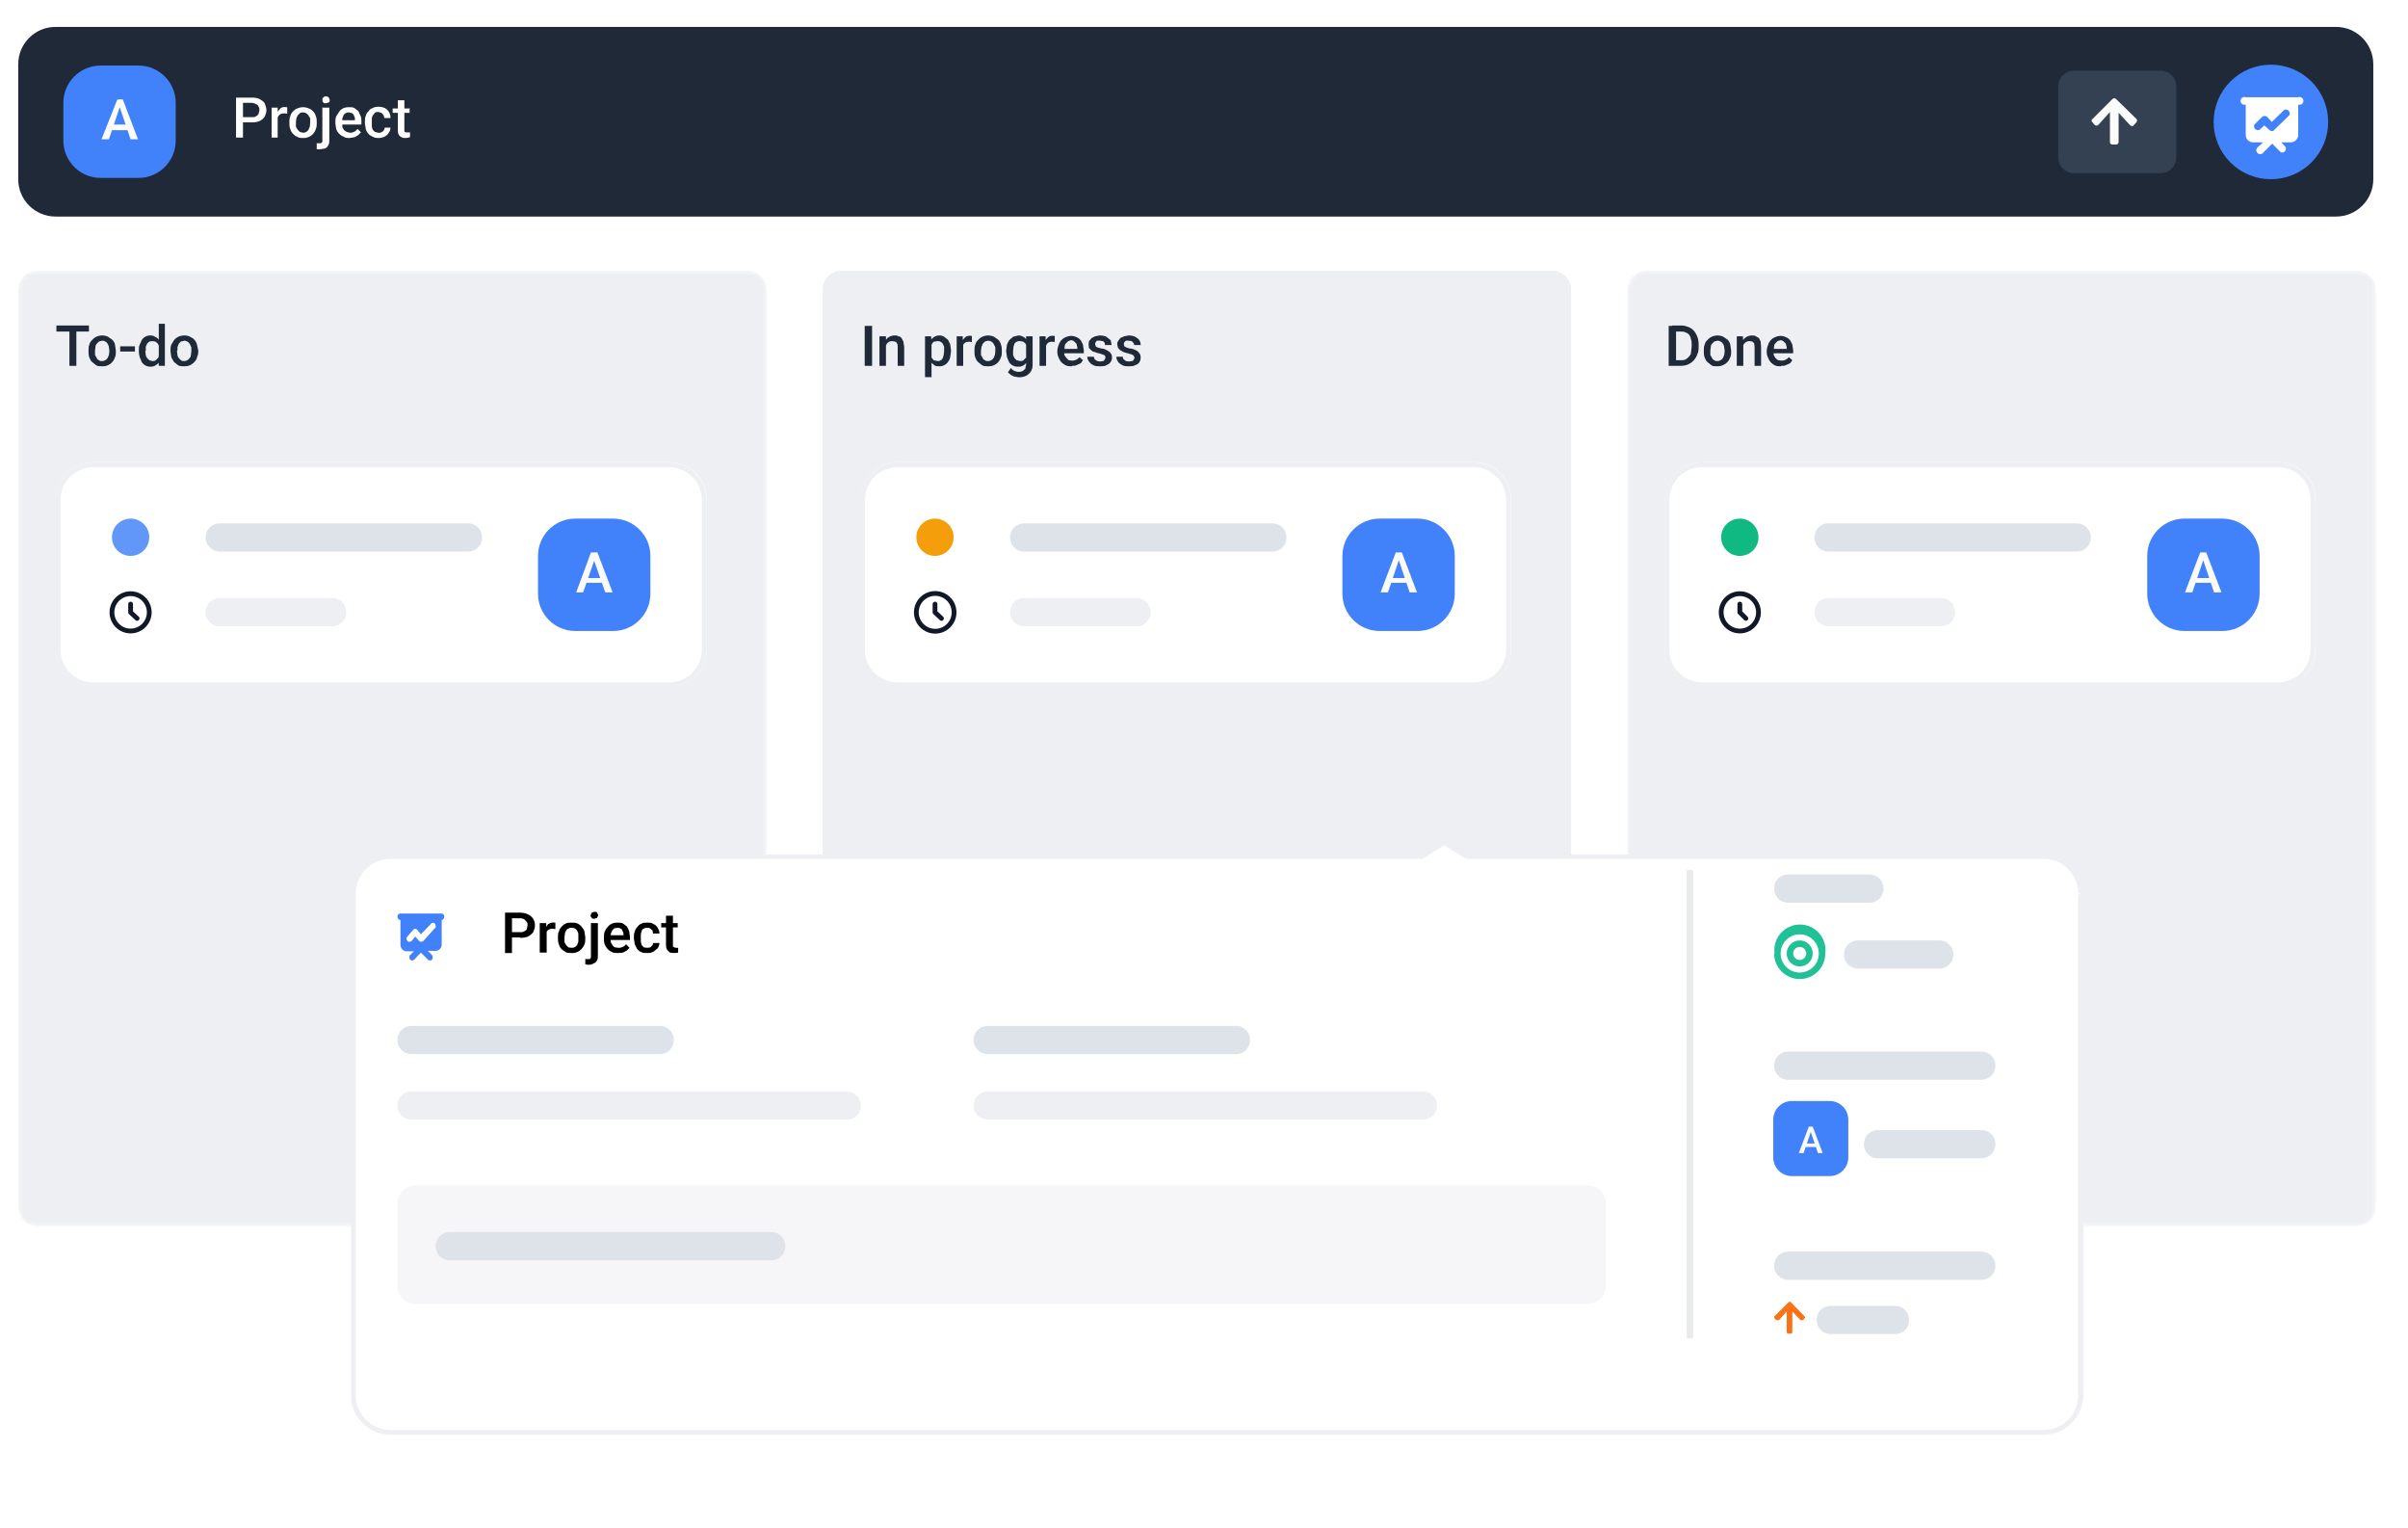 <svg width="555" height="352" viewBox="0 0 555 352" fill="none" xmlns="http://www.w3.org/2000/svg">
<g clip-path="url(#clip0_2586_2680)">
<path d="M538.4 6.2H12.8C8.051 6.2 4.2 10.05 4.2 14.8V41.3C4.2 46.05 8.051 49.9 12.8 49.9H538.4C543.15 49.9 547 46.05 547 41.3V14.8C547 10.05 543.15 6.2 538.4 6.2Z" fill="#1F2937"/>
<path d="M31.9 15.1H23.2C18.45 15.1 14.6 18.95 14.6 23.7V32.4C14.6 37.15 18.45 41 23.2 41H31.9C36.649 41 40.5 37.15 40.5 32.4V23.7C40.5 18.95 36.649 15.1 31.9 15.1Z" fill="#4181FA"/>
<path d="M27.8 24.1L25.1 32.1H23.4L27 23H28V24.2L27.8 24.1ZM30.1 32.1L27.4 24.1L27.2 22.9H28.3L31.8 32.1H30.1ZM30 28.7V30H25V28.7H30Z" fill="#FBFBFB"/>
<path d="M58 28.2H55.5V27H58C58.4 27 58.8 27 59 26.8C59.3 26.6 59.5 26.5 59.6 26.2L59.8 25.4C59.8 25.1 59.8 24.8 59.6 24.6C59.557 24.458 59.48 24.329 59.376 24.225C59.271 24.12 59.142 24.043 59 24C58.7 23.813 58.354 23.71 58 23.7H56V31.7H54.4V22.5H58C58.615 22.46 59.231 22.563 59.8 22.8C60.3 23.1 60.8 23.4 61 23.8C61.2 24.3 61.4 24.8 61.4 25.4C61.4 26 61.2 26.4 61 26.9C60.696 27.333 60.282 27.678 59.8 27.9C59.3 28.1 58.8 28.2 58 28.2ZM64 26.2V31.7H62.6V24.8H64V26.1V26.2ZM66.2 24.8V26.2C65.772 26.105 65.329 26.105 64.9 26.2C64.686 26.26 64.49 26.375 64.333 26.532C64.175 26.69 64.061 26.885 64 27.1V27.7H63.6L63.7 26.6C63.7 26.2 63.9 25.9 64.1 25.6L64.7 24.9C65.062 24.688 65.489 24.616 65.9 24.7H66.2V24.8ZM66.7 28.3V28.2C66.7 27.7 66.7 27.2 66.9 26.8C67 26.4 67.2 26 67.5 25.7C67.8 25.4 68.1 25.1 68.5 25C68.923 24.803 69.384 24.701 69.85 24.701C70.317 24.701 70.778 24.803 71.2 25C71.6 25.1 71.9 25.4 72.2 25.7C72.5 26 72.7 26.4 72.8 26.8C73 27.2 73 27.7 73 28.2V28.3C73 28.8 73 29.3 72.8 29.7C72.618 30.342 72.22 30.901 71.674 31.283C71.127 31.666 70.466 31.848 69.8 31.8C69.4 31.8 68.9 31.8 68.5 31.5C68.1 31.4 67.8 31.1 67.5 30.8C67.2 30.5 67 30.1 66.9 29.7C66.7 29.3 66.7 28.8 66.7 28.3ZM68.2 28.2V29.2L68.6 29.9L69.1 30.4L69.9 30.6C70.142 30.589 70.377 30.519 70.586 30.397C70.795 30.275 70.972 30.105 71.1 29.9L71.4 29.2L71.5 28.3V27.3L71.1 26.6C70.963 26.381 70.77 26.202 70.543 26.079C70.315 25.956 70.059 25.895 69.8 25.9C69.6 25.9 69.3 25.9 69.1 26.1L68.6 26.6L68.3 27.3L68.2 28.2ZM74.4 24.8H75.9V32.3C75.9 32.7 75.9 33.1 75.7 33.4C75.5 33.8 75.3 34 75 34.2L73.8 34.4H73.4C73.267 34.409 73.134 34.409 73 34.4V33C73.2 33.021 73.401 33.021 73.6 33H74L74.3 32.7V24.7L74.4 24.8ZM74.3 23C74.3 22.8 74.3 22.6 74.5 22.5C74.6 22.3 74.9 22.2 75.1 22.2C75.4 22.2 75.6 22.3 75.8 22.5L76 23C76 23.3 76 23.4 75.8 23.6L75.1 23.8C74.9 23.8 74.6 23.8 74.5 23.6C74.428 23.519 74.373 23.424 74.339 23.321C74.304 23.217 74.291 23.108 74.3 23ZM80.6 31.8C80.1 31.8 79.6 31.8 79.2 31.5C78.815 31.349 78.465 31.12 78.173 30.828C77.88 30.535 77.651 30.185 77.5 29.8L77.3 28.5V28.2C77.3 27.7 77.3 27.2 77.5 26.8L78.2 25.7C78.5 25.3 78.8 25.1 79.2 24.9C79.582 24.752 79.991 24.684 80.4 24.7C80.9 24.7 81.4 24.7 81.7 24.9L82.6 25.6L83.1 26.7C83.3 27.1 83.3 27.6 83.3 28V28.7H78V27.7H81.8V27.5C81.8 27.2 81.8 27 81.6 26.7C81.6 26.5 81.4 26.3 81.2 26.1L80.4 25.9C80.1 25.9 79.9 25.9 79.7 26.1C79.5 26.1 79.4 26.3 79.2 26.5L78.9 27.3V29.3L79.3 30L79.9 30.4L80.7 30.6C81.035 30.596 81.364 30.513 81.659 30.356C81.955 30.2 82.209 29.974 82.4 29.7L83.2 30.5L82.6 31.1L81.8 31.6L80.6 31.8ZM87.3 30.6C87.5 30.6 87.8 30.6 88 30.4C88.2 30.4 88.3 30.2 88.5 30L88.7 29.4H90C90 29.8 89.9 30.2 89.6 30.6C89.4 31 89 31.3 88.6 31.5C88.165 31.712 87.684 31.814 87.2 31.8C86.7 31.8 86.2 31.7 85.9 31.5C85.5 31.3 85.1 31.1 84.9 30.8C84.6 30.5 84.4 30.1 84.3 29.7L84.1 28.4V28C84.1 27.6 84.1 27.1 84.3 26.7C84.4 26.3 84.6 25.9 84.9 25.7C85.1 25.3 85.5 25 85.9 24.9C86.2 24.7 86.7 24.6 87.2 24.6C87.8 24.6 88.2 24.7 88.7 24.9C89.11 25.124 89.449 25.458 89.679 25.864C89.909 26.271 90.02 26.733 90 27.2H88.6L88.4 26.5L87.9 26L87.2 25.8C86.9 25.8 86.6 25.8 86.4 26L86 26.5C85.8 26.7 85.8 27 85.7 27.2V29.2L85.9 29.9L86.4 30.4L87.2 30.6H87.3ZM94.4 24.8V26H90.5V25H94.5L94.4 24.8ZM91.7 23.1H93.2V30.3L93.5 30.5H93.9C94.1 30.526 94.301 30.526 94.5 30.5V31.6C94.177 31.71 93.841 31.777 93.5 31.8C93.1 31.8 92.8 31.8 92.5 31.6C92.3 31.5 92 31.3 91.9 31C91.7 30.7 91.7 30.3 91.7 29.9V23V23.1Z" fill="white"/>
<path d="M498 16.3H478C476.012 16.3 474.4 17.912 474.4 19.9V36.3C474.4 38.288 476.012 39.9 478 39.9H498C499.989 39.9 501.6 38.288 501.6 36.3V19.9C501.6 17.912 499.989 16.3 498 16.3Z" fill="#344152"/>
<path d="M491.8 28.8L492.4 28.2C492.6 28 492.6 27.6 492.4 27.4L487.7 22.8C487.59 22.702 487.448 22.647 487.3 22.647C487.153 22.647 487.01 22.702 486.9 22.8L482.3 27.4C482 27.6 482 28 482.3 28.2L482.8 28.8C483 29 483.4 29 483.6 28.8L486.3 25.8V32.8C486.3 33.1 486.6 33.3 486.9 33.3H487.7C488 33.3 488.3 33.1 488.3 32.7V26L491 28.9C491.2 29.1 491.6 29.1 491.8 28.9V28.8Z" fill="#FBFBFB"/>
<path fill-rule="evenodd" clip-rule="evenodd" d="M523.4 41.3C525.134 41.3 526.85 40.959 528.452 40.295C530.053 39.632 531.508 38.659 532.734 37.434C533.96 36.208 534.932 34.753 535.595 33.151C536.259 31.55 536.6 29.833 536.6 28.1C536.6 26.366 536.259 24.65 535.595 23.049C534.932 21.447 533.96 19.992 532.734 18.766C531.508 17.54 530.053 16.568 528.452 15.905C526.85 15.241 525.134 14.9 523.4 14.9C519.899 14.9 516.542 16.291 514.066 18.766C511.591 21.242 510.2 24.599 510.2 28.1C510.2 31.601 511.591 34.958 514.066 37.434C516.542 39.909 519.899 41.3 523.4 41.3Z" fill="#4181FA"/>
<path fill-rule="evenodd" clip-rule="evenodd" d="M517.6 22.4C517.464 22.353 517.32 22.339 517.177 22.359C517.035 22.379 516.9 22.433 516.783 22.517C516.666 22.6 516.57 22.71 516.505 22.837C516.439 22.965 516.404 23.107 516.404 23.25C516.404 23.394 516.439 23.535 516.505 23.663C516.57 23.791 516.666 23.901 516.783 23.984C516.9 24.067 517.035 24.121 517.177 24.141C517.32 24.161 517.464 24.147 517.6 24.1V31.1C517.6 32.1 518.4 32.8 519.3 32.8H521.6L520.4 33.9C520.294 33.979 520.207 34.081 520.144 34.197C520.082 34.314 520.046 34.443 520.039 34.575C520.032 34.707 520.054 34.839 520.104 34.961C520.154 35.084 520.23 35.194 520.327 35.283C520.424 35.373 520.54 35.44 520.666 35.48C520.792 35.52 520.926 35.532 521.057 35.514C521.188 35.497 521.313 35.45 521.425 35.379C521.536 35.307 521.63 35.212 521.7 35.1L523.7 33.1L525.7 35.1C525.863 35.151 526.037 35.154 526.202 35.109C526.367 35.065 526.515 34.974 526.63 34.849C526.746 34.723 526.823 34.567 526.853 34.399C526.883 34.231 526.865 34.058 526.8 33.9L525.8 32.8H528C528.9 32.8 529.7 32 529.7 31.1V24.1C529.836 24.147 529.981 24.161 530.123 24.141C530.265 24.121 530.4 24.067 530.517 23.984C530.634 23.901 530.73 23.791 530.796 23.663C530.862 23.535 530.896 23.394 530.896 23.25C530.896 23.107 530.862 22.965 530.796 22.837C530.73 22.71 530.634 22.6 530.517 22.517C530.4 22.433 530.265 22.379 530.123 22.359C529.981 22.339 529.836 22.353 529.7 22.4H517.6ZM527.7 26.4C527.751 26.237 527.754 26.063 527.709 25.898C527.665 25.734 527.575 25.585 527.449 25.47C527.323 25.355 527.167 25.277 526.999 25.247C526.831 25.217 526.658 25.235 526.5 25.3L523.6 28.1L522.6 27C522.516 26.912 522.415 26.843 522.304 26.795C522.192 26.747 522.072 26.723 521.95 26.723C521.829 26.723 521.708 26.747 521.597 26.795C521.485 26.843 521.384 26.912 521.3 27L519.6 28.7C519.52 28.868 519.494 29.057 519.525 29.24C519.557 29.424 519.644 29.593 519.776 29.724C519.907 29.856 520.077 29.944 520.26 29.975C520.444 30.006 520.632 29.98 520.8 29.9L521.9 28.9L523 29.9C523.4 30.3 524 30.3 524.2 29.9L527.7 26.5V26.4Z" fill="white"/>
<mask id="mask0_2586_2680" style="mask-type:luminance" maskUnits="userSpaceOnUse" x="4" y="62" width="173" height="221">
<path d="M172.4 62.4H8.5C6.125 62.4 4.2 64.325 4.2 66.7V278.2C4.2 280.575 6.125 282.5 8.5 282.5H172.4C174.775 282.5 176.7 280.575 176.7 278.2V66.7C176.7 64.325 174.775 62.4 172.4 62.4Z" fill="white"/>
</mask>
<g mask="url(#mask0_2586_2680)">
<path d="M172.4 62.4H8.5C6.125 62.4 4.2 64.325 4.2 66.7V278.2C4.2 280.575 6.125 282.5 8.5 282.5H172.4C174.775 282.5 176.7 280.575 176.7 278.2V66.7C176.7 64.325 174.775 62.4 172.4 62.4Z" fill="#EDEFF3"/>
<path d="M17.6 75V84.3H16V75.1H17.6V75ZM20.5 75V76.4H13V75H20.4H20.5ZM20.4 81V80.8C20.4 80.3 20.4 79.8 20.6 79.4C20.7 79 20.9 78.6 21.2 78.4C21.5 78 21.8 77.8 22.2 77.6C22.623 77.403 23.084 77.301 23.55 77.301C24.016 77.301 24.477 77.403 24.9 77.6L25.9 78.3C26.2 78.6 26.4 79 26.5 79.4L26.7 80.8V81C26.7 81.4 26.7 82 26.5 82.3C26.318 82.942 25.92 83.501 25.373 83.883C24.827 84.266 24.165 84.448 23.5 84.4C23 84.4 22.6 84.4 22.2 84.2L21.2 83.4C20.9 83.1 20.7 82.7 20.6 82.4C20.4 81.9 20.4 81.4 20.4 81ZM21.9 80.8V81.8L22.3 82.5C22.4 82.8 22.6 82.9 22.8 83C23 83.2 23.3 83.2 23.5 83.2C23.759 83.205 24.014 83.144 24.242 83.021C24.47 82.898 24.662 82.719 24.8 82.5L25.1 81.8L25.2 81V80.8L25.1 80C25.1 79.7 24.9 79.4 24.8 79.2C24.67 78.974 24.48 78.788 24.25 78.665C24.02 78.541 23.76 78.484 23.5 78.5L22.8 78.7L22.3 79.2C22.1 79.4 22 79.7 22 80L21.9 80.8ZM31.1 79.8V81H27.7V79.8H31.1ZM36.6 82.8V74.6H38V84.3H36.6L36.5 82.9L36.6 82.8ZM32 81V80.8C32 80.3 32 79.8 32.2 79.4L32.7 78.3C32.921 77.977 33.22 77.715 33.57 77.54C33.92 77.365 34.309 77.283 34.7 77.3C35.1 77.3 35.5 77.4 35.7 77.6C36.1 77.7 36.4 78 36.6 78.3L37.1 79.3L37.4 80.7V81.1C37.4 81.6 37.2 82.1 37.1 82.5L36.6 83.5C36.379 83.823 36.08 84.084 35.73 84.259C35.38 84.434 34.991 84.517 34.6 84.5C34.227 84.492 33.862 84.398 33.532 84.224C33.202 84.051 32.917 83.803 32.7 83.5L32.2 82.3C32.076 81.877 32.009 81.44 32 81ZM33.5 80.8V81L33.6 81.8C33.6 82.1 33.8 82.3 33.9 82.5L34.4 83L35.1 83.2C35.4 83.2 35.7 83.2 35.9 83L36.5 82.4L36.7 81.4V80.4L36.6 79.6L36.3 79.1L35.8 78.7L35.1 78.6L34.4 78.7L33.9 79.2L33.6 79.9V80.9L33.5 80.8ZM39.3 81V80.8C39.3 80.3 39.3 79.8 39.5 79.4L40.1 78.4C40.4 78 40.7 77.8 41.1 77.6C41.5 77.4 42 77.3 42.5 77.3C43 77.3 43.5 77.4 43.8 77.6C44.2 77.8 44.6 78 44.8 78.3C45.1 78.6 45.3 79 45.4 79.4L45.7 80.8V81C45.7 81.4 45.6 82 45.4 82.3C45.4 82.7 45.1 83.1 44.8 83.4C44.516 83.728 44.162 83.988 43.764 84.161C43.366 84.334 42.934 84.416 42.5 84.4C42 84.4 41.5 84.4 41.1 84.2L40.1 83.4L39.5 82.4L39.3 81ZM40.8 80.8V81L40.9 81.8C40.9 82.1 41.1 82.3 41.2 82.5L41.7 83C41.9 83.2 42.2 83.2 42.5 83.2C42.742 83.189 42.977 83.119 43.186 82.997C43.395 82.875 43.571 82.705 43.7 82.5C43.9 82.3 44 82.1 44 81.8L44.1 81V80L43.7 79.2C43.571 78.995 43.395 78.824 43.186 78.703C42.977 78.581 42.742 78.511 42.5 78.5L41.7 78.7L41.2 79.2L40.9 80V80.8H40.8Z" fill="#1F2937"/>
<g filter="url(#filter0_d_2586_2680)">
<path d="M154.3 98.3H21.5C16.751 98.3 12.9 102.15 12.9 106.9V141.5C12.9 146.249 16.751 150.1 21.5 150.1H154.3C159.05 150.1 162.9 146.249 162.9 141.5V106.9C162.9 102.15 159.05 98.3 154.3 98.3Z" fill="white"/>
<path d="M30.101 119.9C32.476 119.9 34.401 117.975 34.401 115.6C34.401 113.225 32.476 111.3 30.101 111.3C27.726 111.3 25.801 113.225 25.801 115.6C25.801 117.975 27.726 119.9 30.101 119.9Z" fill="#6297FA"/>
<path d="M107.9 112.4H50.6C48.833 112.4 47.4 113.833 47.4 115.6V115.7C47.4 117.467 48.833 118.9 50.6 118.9H107.9C109.668 118.9 111.1 117.467 111.1 115.7V115.6C111.1 113.833 109.668 112.4 107.9 112.4Z" fill="#DEE2E9"/>
<path d="M30.101 131V132.9L31.601 134.3M34.401 132.9C34.401 134.04 33.948 135.134 33.141 135.94C32.335 136.747 31.241 137.2 30.101 137.2C28.96 137.2 27.867 136.747 27.06 135.94C26.254 135.134 25.801 134.04 25.801 132.9C25.801 131.759 26.254 130.666 27.06 129.859C27.867 129.053 28.96 128.6 30.101 128.6C31.241 128.6 32.335 129.053 33.141 129.859C33.948 130.666 34.401 131.759 34.401 132.9Z" stroke="#111827" stroke-width="1.1" stroke-linecap="round" stroke-linejoin="round"/>
<path d="M76.6 129.6H50.6C48.833 129.6 47.4 131.033 47.4 132.8V132.9C47.4 134.667 48.833 136.1 50.6 136.1H76.6C78.368 136.1 79.8 134.667 79.8 132.9V132.8C79.8 131.033 78.368 129.6 76.6 129.6Z" fill="#EDEFF3"/>
<path d="M141.3 111.3H132.6C127.85 111.3 124 115.15 124 119.9V128.6C124 133.349 127.85 137.2 132.6 137.2H141.3C146.05 137.2 149.9 133.349 149.9 128.6V119.9C149.9 115.15 146.05 111.3 141.3 111.3Z" fill="#4181FA"/>
<path d="M137.201 120.3L134.401 128.3H132.801L136.201 119.1H137.301L137.201 120.3ZM139.501 128.3L136.701 120.3V119.1H137.701L141.201 128.3H139.501ZM139.401 124.9V126.1H134.401V125H139.401V124.9Z" fill="#FBFBFB"/>
<path d="M154.2 98.9H21.5C17.027 98.9 13.4 102.526 13.4 107V141.5C13.4 145.973 17.027 149.6 21.5 149.6H154.2C158.674 149.6 162.3 145.973 162.3 141.5V107C162.3 102.526 158.674 98.9 154.2 98.9Z" stroke="#EDEFF3" stroke-width="1.1"/>
</g>
</g>
<path d="M357.8 62.4H193.9C191.525 62.4 189.6 64.325 189.6 66.7V278.2C189.6 280.575 191.525 282.5 193.9 282.5H357.8C360.174 282.5 362.1 280.575 362.1 278.2V66.7C362.1 64.325 360.174 62.4 357.8 62.4Z" fill="#EDEFF3"/>
<path d="M201 75V84.3H199.3V75.1H200.9L201 75ZM204.2 79V84.3H202.7V77.5H204.2V78.9V79ZM204 80.6H203.5C203.5 80.1 203.5 79.6 203.7 79.3L204.2 78.3C204.427 77.984 204.728 77.727 205.076 77.553C205.425 77.379 205.81 77.292 206.2 77.3C206.5 77.3 206.8 77.3 207.1 77.5C207.4 77.5 207.6 77.7 207.8 77.9L208.2 78.7L208.4 79.9V84.3H206.9V79.9C206.9 79.5 206.9 79.3 206.7 79.1C206.7 78.9 206.5 78.8 206.3 78.7L205.6 78.6C205.367 78.6 205.137 78.654 204.929 78.758C204.721 78.862 204.54 79.014 204.4 79.2L204.1 79.8L204 80.6ZM214.7 78.8V86.9H213.2V77.5H214.6L214.7 78.8ZM219.2 80.8V80.9L219 82.3C218.9 82.8 218.7 83.1 218.5 83.4C218.273 83.716 217.972 83.973 217.623 84.147C217.275 84.321 216.889 84.408 216.5 84.4C216.1 84.4 215.7 84.4 215.4 84.2L214.6 83.5L214 82.5L213.8 81.2V80.7L214 79.3L214.6 78.3C214.811 77.991 215.095 77.739 215.426 77.565C215.757 77.39 216.126 77.3 216.5 77.3C216.9 77.3 217.3 77.4 217.6 77.6L218.5 78.3L219 79.3L219.2 80.8ZM217.6 80.9V79.9L217.3 79.2C217.166 79.007 216.986 78.852 216.776 78.747C216.567 78.642 216.334 78.592 216.1 78.6L215.4 78.7C215.2 78.7 215 78.9 214.9 79.1L214.6 79.6L214.4 80.3V81.6C214.4 81.9 214.6 82.1 214.7 82.4L215.2 83L216.1 83.2C216.4 83.2 216.6 83.2 216.8 83C217 83 217.1 82.8 217.3 82.5L217.5 81.8L217.6 80.9ZM222 78.8V84.3H220.5V77.5H221.9V78.8H222ZM224 77.4V78.8C223.604 78.719 223.196 78.719 222.8 78.8C222.585 78.86 222.39 78.975 222.232 79.132C222.075 79.29 221.96 79.485 221.9 79.7V80.4H221.5L221.6 79.2C221.6 78.8 221.8 78.5 222 78.2L222.6 77.6C222.961 77.388 223.389 77.316 223.8 77.4H224.1H224ZM224.6 81V80.8C224.6 80.3 224.6 79.8 224.8 79.4C224.9 79 225.1 78.6 225.4 78.4C225.7 78 226 77.8 226.4 77.6C226.823 77.403 227.283 77.301 227.75 77.301C228.216 77.301 228.677 77.403 229.1 77.6L230.1 78.3C230.4 78.6 230.6 79 230.7 79.4C230.9 79.9 230.9 80.4 230.9 80.8V81C230.9 81.4 230.9 82 230.7 82.3C230.518 82.942 230.12 83.501 229.573 83.883C229.027 84.266 228.365 84.448 227.7 84.4C227.3 84.4 226.8 84.4 226.4 84.2L225.4 83.4C225.1 83.1 224.9 82.7 224.8 82.4C224.6 81.9 224.6 81.4 224.6 81ZM226.1 80.8V81.8L226.5 82.5C226.6 82.8 226.8 82.9 227 83C227.2 83.2 227.5 83.2 227.8 83.2C228.041 83.189 228.277 83.119 228.486 82.997C228.695 82.875 228.871 82.705 229 82.5L229.3 81.8L229.4 81V80L229 79.2C228.862 78.981 228.67 78.802 228.442 78.679C228.214 78.556 227.958 78.495 227.7 78.5L227 78.7L226.5 79.2L226.2 80L226.1 80.8ZM236.6 77.5H238V84C238.019 84.56 237.88 85.115 237.6 85.6C237.3 86 237 86.3 236.5 86.6C235.715 86.956 234.831 87.026 234 86.8C233.7 86.8 233.4 86.6 233 86.4L232.3 85.8L233 84.8C233.3 85.2 233.6 85.4 233.9 85.5C234.183 85.627 234.49 85.692 234.8 85.692C235.11 85.692 235.417 85.627 235.7 85.5L236.3 85L236.5 84V77.4L236.6 77.5ZM231.9 81V80.8L232.1 79.4C232.3 79 232.4 78.6 232.7 78.3L233.5 77.6L234.7 77.3C235.1 77.3 235.5 77.4 235.8 77.6C236.1 77.7 236.4 78 236.6 78.3L237.1 79.3L237.4 80.7V81.1C237.4 81.6 237.2 82.1 237.1 82.5L236.6 83.5C236.386 83.83 236.088 84.097 235.736 84.273C235.385 84.449 234.992 84.527 234.6 84.5C234.21 84.508 233.825 84.421 233.476 84.247C233.128 84.073 232.827 83.817 232.6 83.5L232.1 82.3L231.9 81ZM233.5 80.8V81.8L233.8 82.5L234.3 83L235.1 83.2C235.4 83.2 235.7 83.2 235.9 83L236.5 82.4L236.7 81.4V80.4L236.6 79.6L236.3 79.1L235.8 78.7L235.1 78.6C234.849 78.574 234.596 78.616 234.367 78.721C234.138 78.827 233.942 78.992 233.8 79.2L233.6 79.9L233.5 80.9V80.8ZM241.1 78.8V84.3H239.6V77.5H241V78.8H241.1ZM243.1 77.4V78.8C242.704 78.719 242.296 78.719 241.9 78.8C241.704 78.874 241.529 78.995 241.389 79.152C241.25 79.308 241.151 79.497 241.1 79.7L240.9 80.4H240.6L240.7 79.2C240.7 78.8 240.9 78.5 241.1 78.2L241.7 77.6C242.061 77.388 242.489 77.316 242.9 77.4H243.2H243.1ZM247.1 84.4C246.5 84.4 246.1 84.4 245.7 84.2C245.305 84.038 244.949 83.794 244.655 83.484C244.362 83.173 244.139 82.804 244 82.4C243.8 82 243.7 81.6 243.7 81.1V81C243.7 80.4 243.8 80 244 79.5C244.116 79.1 244.32 78.731 244.596 78.419C244.873 78.108 245.216 77.862 245.6 77.7C245.975 77.518 246.383 77.416 246.8 77.4C247.3 77.4 247.8 77.5 248.1 77.7C248.5 77.8 248.8 78.1 249.1 78.4L249.6 79.4L249.8 80.8V81.4H244.5V80.4H248.3V80L248.1 79.2L247.6 78.7C247.4 78.5 247.2 78.4 246.8 78.4L246.2 78.6L245.7 79.1C245.511 79.285 245.404 79.536 245.4 79.8L245.3 80.8V81.8L245.8 82.5L246.3 83L247.1 83.1C247.426 83.108 247.749 83.04 248.044 82.901C248.339 82.762 248.598 82.556 248.8 82.3L249.6 83L249.1 83.7L248.2 84.1C247.9 84.3 247.5 84.3 247 84.3L247.1 84.4ZM254.8 82.4L254.7 82C254.567 81.853 254.393 81.748 254.2 81.7L253.3 81.4C252.9 81.4 252.6 81.2 252.3 81.1C252 81.1 251.7 80.9 251.5 80.7L251 80.2L250.9 79.4L251 78.6L251.6 77.9L252.4 77.5L253.4 77.3C254.1 77.3 254.6 77.4 255 77.6L256 78.4L256.2 79.5H254.7L254.6 79C254.508 78.831 254.369 78.692 254.2 78.6L253.5 78.5H252.8L252.5 78.9C252.447 79.009 252.419 79.129 252.419 79.25C252.419 79.371 252.447 79.491 252.5 79.6L252.6 79.9L253.1 80.1L253.8 80.3C254.3 80.3 254.8 80.5 255.1 80.7C255.5 80.9 255.8 81.1 256 81.4C256.2 81.6 256.3 82 256.3 82.4C256.3 82.697 256.228 82.989 256.088 83.25C255.948 83.512 255.746 83.735 255.5 83.9L254.7 84.3C254.307 84.394 253.903 84.427 253.5 84.4C252.9 84.4 252.4 84.4 251.9 84.1C251.5 83.9 251.2 83.6 250.9 83.2C250.713 82.899 250.61 82.554 250.6 82.2H252.1L252.3 82.8L252.9 83.2L253.5 83.3L254.2 83.2C254.4 83.2 254.5 83 254.6 82.9L254.8 82.4ZM261.5 82.4L261.3 82C261.194 81.868 261.056 81.764 260.9 81.7L259.9 81.4C259.56 81.322 259.226 81.222 258.9 81.1L258.2 80.7L257.7 80.2L257.5 79.4C257.5 79.1 257.5 78.9 257.7 78.6L258.2 77.9L259.1 77.5L260.1 77.3C260.7 77.3 261.2 77.4 261.6 77.6C262 77.8 262.4 78.1 262.6 78.4C262.8 78.7 262.9 79.1 262.9 79.5H261.4C261.4 79.3 261.4 79.2 261.2 79C261.108 78.831 260.969 78.692 260.8 78.6L260.2 78.5H259.5L259.1 78.9C259.047 79.009 259.019 79.129 259.019 79.25C259.019 79.371 259.047 79.491 259.1 79.6C259.1 79.7 259.1 79.8 259.3 79.9L259.7 80.1L260.4 80.3C260.9 80.3 261.4 80.5 261.8 80.7C262.2 80.9 262.4 81.1 262.6 81.4C262.8 81.6 262.9 82 262.9 82.4C262.912 82.688 262.854 82.974 262.732 83.235C262.611 83.496 262.428 83.724 262.2 83.9L261.3 84.3C260.94 84.384 260.569 84.418 260.2 84.4C259.6 84.4 259 84.4 258.6 84.1C258.2 83.9 257.8 83.6 257.6 83.2C257.413 82.899 257.309 82.554 257.3 82.2H258.8C258.8 82.4 258.8 82.7 259 82.8L259.5 83.2L260.2 83.3L260.9 83.2C261.1 83.2 261.2 83 261.3 82.9L261.5 82.4Z" fill="#1F2937"/>
<g filter="url(#filter1_d_2586_2680)">
<path d="M339.7 98.3H206.9C202.15 98.3 198.3 102.15 198.3 106.9V141.5C198.3 146.25 202.15 150.1 206.9 150.1H339.7C344.449 150.1 348.3 146.25 348.3 141.5V106.9C348.3 102.15 344.449 98.3 339.7 98.3Z" fill="white"/>
<path d="M215.5 119.9C217.875 119.9 219.8 117.975 219.8 115.6C219.8 113.225 217.875 111.3 215.5 111.3C213.125 111.3 211.2 113.225 211.2 115.6C211.2 117.975 213.125 119.9 215.5 119.9Z" fill="#F59E0B"/>
<path d="M293.3 112.4H236C234.232 112.4 232.8 113.833 232.8 115.6V115.7C232.8 117.467 234.232 118.9 236 118.9H293.3C295.067 118.9 296.5 117.467 296.5 115.7V115.6C296.5 113.833 295.067 112.4 293.3 112.4Z" fill="#DEE2E9"/>
<path d="M215.5 131V132.9L217 134.3M219.9 132.9C219.9 134.054 219.442 135.16 218.626 135.976C217.81 136.792 216.704 137.25 215.55 137.25C214.397 137.25 213.29 136.792 212.474 135.976C211.659 135.16 211.2 134.054 211.2 132.9C211.2 131.746 211.659 130.64 212.474 129.824C213.29 129.008 214.397 128.55 215.55 128.55C216.704 128.55 217.81 129.008 218.626 129.824C219.442 130.64 219.9 131.746 219.9 132.9Z" stroke="#111827" stroke-width="1.1" stroke-linecap="round" stroke-linejoin="round"/>
<path d="M262 129.6H236C234.232 129.6 232.8 131.033 232.8 132.8V132.9C232.8 134.667 234.232 136.1 236 136.1H262C263.767 136.1 265.2 134.667 265.2 132.9V132.8C265.2 131.033 263.767 129.6 262 129.6Z" fill="#EDEFF3"/>
<path d="M326.699 111.3H317.999C313.25 111.3 309.399 115.15 309.399 119.9V128.6C309.399 133.35 313.25 137.2 317.999 137.2H326.699C331.449 137.2 335.299 133.35 335.299 128.6V119.9C335.299 115.15 331.449 111.3 326.699 111.3Z" fill="#4181FA"/>
<path d="M322.6 120.3L319.9 128.3H318.2L321.7 119.1H322.7V120.3H322.6ZM324.9 128.3L322.2 120.3L322 119.1H323.1L326.6 128.3H324.9ZM324.8 124.9V126.1H319.8V125H324.8V124.9Z" fill="#FBFBFB"/>
<path d="M339.6 98.9H206.9C202.426 98.9 198.8 102.527 198.8 107V141.5C198.8 145.974 202.426 149.6 206.9 149.6H339.6C344.073 149.6 347.7 145.974 347.7 141.5V107C347.7 102.527 344.073 98.9 339.6 98.9Z" stroke="#EDEFF3" stroke-width="1.1"/>
</g>
<mask id="mask1_2586_2680" style="mask-type:luminance" maskUnits="userSpaceOnUse" x="375" y="62" width="173" height="221">
<path d="M543.3 62.4H379.4C377.025 62.4 375.1 64.325 375.1 66.7V278.2C375.1 280.575 377.025 282.5 379.4 282.5H543.3C545.674 282.5 547.6 280.575 547.6 278.2V66.7C547.6 64.325 545.674 62.4 543.3 62.4Z" fill="white"/>
</mask>
<g mask="url(#mask1_2586_2680)">
<path d="M543.3 62.4H379.4C377.025 62.4 375.1 64.325 375.1 66.7V278.2C375.1 280.575 377.025 282.5 379.4 282.5H543.3C545.674 282.5 547.6 280.575 547.6 278.2V66.7C547.6 64.325 545.674 62.4 543.3 62.4Z" fill="#EDEFF3"/>
<path d="M387.3 84.3H385.3V83H387.3C387.9 83 388.3 83 388.7 82.7C389.1 82.4 389.4 82.1 389.7 81.6L389.9 79.9V79.4C389.9 78.9 389.9 78.5 389.7 78.1C389.7 77.7 389.5 77.4 389.3 77.1C389.077 76.872 388.802 76.701 388.5 76.6C388.1 76.4 387.8 76.4 387.4 76.4H385.4V75H387.4C388 75 388.5 75.1 389 75.3C389.6 75.5 390 75.8 390.4 76.2C391.143 77.098 391.534 78.235 391.5 79.4V79.8C391.5 80.5 391.5 81.1 391.2 81.6C391.034 82.138 390.75 82.632 390.37 83.047C389.989 83.463 389.521 83.788 389 84C388.5 84.2 388 84.3 387.3 84.3ZM386.3 75.1V84.3H384.6V75.1H386.2H386.3ZM392.7 81V80.8C392.7 80.3 392.7 79.8 392.9 79.4C393 79 393.2 78.6 393.5 78.4C393.8 78 394.1 77.8 394.5 77.6C394.922 77.403 395.383 77.301 395.85 77.301C396.316 77.301 396.777 77.403 397.2 77.6L398.2 78.3C398.5 78.6 398.7 79 398.8 79.4L399 80.8V81C399 81.4 399 82 398.8 82.3C398.677 82.697 398.471 83.063 398.195 83.374C397.919 83.684 397.58 83.932 397.2 84.1C396.8 84.3 396.3 84.4 395.8 84.4C395.3 84.4 394.8 84.4 394.5 84.2L393.5 83.4C393.2 83.1 393 82.7 392.9 82.4C392.7 81.9 392.7 81.4 392.7 81ZM394.2 80.8V81.8L394.6 82.5C394.7 82.8 394.9 82.9 395.1 83C395.3 83.2 395.6 83.2 395.8 83.2C396.058 83.205 396.314 83.144 396.542 83.021C396.769 82.898 396.962 82.719 397.1 82.5L397.4 81.8L397.5 81V80.8L397.4 80C397.4 79.7 397.2 79.4 397.1 79.2C396.962 78.981 396.769 78.802 396.542 78.679C396.314 78.556 396.058 78.495 395.8 78.5L395.1 78.7L394.6 79.2C394.4 79.4 394.3 79.7 394.3 80L394.2 80.8ZM401.8 78.9V84.3H400.3V77.5H401.7L401.8 78.9ZM401.5 80.6H401L401.2 79.3L401.8 78.3C402.032 77.99 402.334 77.737 402.682 77.564C403.029 77.39 403.411 77.3 403.8 77.3C404.1 77.3 404.4 77.3 404.7 77.5L405.4 77.9L405.8 78.7L405.9 79.9V84.3H404.4V79.9L404.3 79.1L403.9 78.7L403.2 78.6C402.967 78.6 402.737 78.654 402.529 78.758C402.32 78.862 402.139 79.014 402 79.2L401.6 79.8V80.6H401.5ZM410.5 84.4C410 84.4 409.5 84.4 409.1 84.2C408.723 84.027 408.386 83.777 408.111 83.468C407.836 83.158 407.627 82.794 407.5 82.4C407.3 82 407.2 81.6 407.2 81.1V81C407.2 80.4 407.3 80 407.5 79.5C407.616 79.1 407.819 78.731 408.096 78.419C408.373 78.108 408.716 77.862 409.1 77.7C409.474 77.518 409.883 77.416 410.3 77.4C410.8 77.4 411.3 77.5 411.6 77.7C412 77.8 412.3 78.1 412.6 78.4L413.1 79.4L413.3 80.8V81.4H408V80.4H411.8V80L411.6 79.2L411.1 78.7C410.9 78.5 410.7 78.4 410.3 78.4L409.7 78.6L409.2 79.1C409.011 79.285 408.903 79.536 408.9 79.8L408.8 80.8V81.8L409.2 82.5L409.8 83L410.6 83.1C410.926 83.108 411.249 83.04 411.544 82.901C411.839 82.762 412.098 82.556 412.3 82.3L413.1 83L412.6 83.7L411.7 84.1C411.4 84.3 411 84.3 410.5 84.3V84.4Z" fill="#1F2937"/>
<g filter="url(#filter2_d_2586_2680)">
<path d="M525.099 98.3H392.299C387.55 98.3 383.699 102.15 383.699 106.9V141.5C383.699 146.249 387.55 150.1 392.299 150.1H525.099C529.849 150.1 533.699 146.249 533.699 141.5V106.9C533.699 102.15 529.849 98.3 525.099 98.3Z" fill="white"/>
<path d="M400.999 119.9C403.374 119.9 405.299 117.975 405.299 115.6C405.299 113.225 403.374 111.3 400.999 111.3C398.624 111.3 396.699 113.225 396.699 115.6C396.699 117.975 398.624 119.9 400.999 119.9Z" fill="#10B981"/>
<path d="M478.699 112.4H421.399C419.632 112.4 418.199 113.833 418.199 115.6V115.7C418.199 117.467 419.632 118.9 421.399 118.9H478.699C480.467 118.9 481.899 117.467 481.899 115.7V115.6C481.899 113.833 480.467 112.4 478.699 112.4Z" fill="#DEE2E9"/>
<path d="M400.999 131V132.9L402.399 134.3M405.299 132.9C405.299 134.04 404.846 135.134 404.04 135.94C403.233 136.747 402.14 137.2 400.999 137.2C399.859 137.2 398.765 136.747 397.959 135.94C397.152 135.134 396.699 134.04 396.699 132.9C396.699 131.759 397.152 130.666 397.959 129.859C398.765 129.053 399.859 128.6 400.999 128.6C402.14 128.6 403.233 129.053 404.04 129.859C404.846 130.666 405.299 131.759 405.299 132.9Z" stroke="#111827" stroke-width="1.1" stroke-linecap="round" stroke-linejoin="round"/>
<path d="M447.399 129.6H421.399C419.632 129.6 418.199 131.033 418.199 132.8V132.9C418.199 134.667 419.632 136.1 421.399 136.1H447.399C449.167 136.1 450.599 134.667 450.599 132.9V132.8C450.599 131.033 449.167 129.6 447.399 129.6Z" fill="#EDEFF3"/>
<path d="M512.199 111.3H503.499C498.75 111.3 494.899 115.15 494.899 119.9V128.6C494.899 133.349 498.75 137.2 503.499 137.2H512.199C516.949 137.2 520.799 133.349 520.799 128.6V119.9C520.799 115.15 516.949 111.3 512.199 111.3Z" fill="#4181FA"/>
<path d="M508 120.3L505.3 128.3H503.6L507.1 119.1H508.1V120.3H508ZM510.3 128.3L507.6 120.3L507.5 119.1H508.5L512 128.3H510.3ZM510.2 124.9V126.1H505.2V125H510.2V124.9Z" fill="#FBFBFB"/>
<path d="M524.999 98.9H392.299C387.826 98.9 384.199 102.526 384.199 107V141.5C384.199 145.973 387.826 149.6 392.299 149.6H524.999C529.473 149.6 533.099 145.973 533.099 141.5V107C533.099 102.526 529.473 98.9 524.999 98.9Z" stroke="#EDEFF3" stroke-width="1.1"/>
</g>
</g>
<g filter="url(#filter3_d_2586_2680)">
<path fill-rule="evenodd" clip-rule="evenodd" d="M322.8 187.5H85.2C84.053 187.487 82.916 187.703 81.855 188.135C80.793 188.567 79.829 189.208 79.018 190.018C78.207 190.829 77.567 191.793 77.135 192.855C76.702 193.916 76.486 195.054 76.5 196.2V311.6C76.5 316.4 80.4 320.3 85.2 320.3H466C470.8 320.3 474.6 316.4 474.6 311.6V196.2C474.6 191.4 470.8 187.5 466 187.5H333L327.9 184.3L322.7 187.5H322.8Z" fill="white"/>
<path d="M322.8 187.5V188.1H322.9L323.1 188L322.8 187.5ZM333.2 187.5L332.9 188H333.2V187.5ZM328 184.3L328.3 183.8L328 183.7L327.7 183.8L328 184.3ZM85.2 188H322.8V187H85.2V188ZM77.1 196C77.1 193.878 77.943 191.843 79.443 190.343C80.943 188.843 82.978 188 85.1 188V187C80.1 187 76 191.1 76 196.2H77L77.1 196ZM77.1 311.5V196.2H76V311.6H77L77.1 311.5ZM85.1 319.6C82.978 319.6 80.943 318.757 79.443 317.257C77.943 315.757 77.1 313.722 77.1 311.6H76C76 316.6 80.1 320.7 85.2 320.7V319.7L85.1 319.6ZM466.1 319.6H85.1V320.7H466.1V319.7V319.6ZM474.1 311.6C474.1 313.722 473.257 315.757 471.757 317.257C470.257 318.757 468.222 319.6 466.1 319.6V320.7C471.1 320.7 475.3 316.6 475.3 311.5H474.2L474.1 311.6ZM474.1 196.1V311.5H475.3V196.2H474.2L474.1 196.1ZM466.1 188C468.222 188 470.257 188.843 471.757 190.343C473.257 191.843 474.1 193.878 474.1 196H475.3C475.3 191 471.2 186.9 466.1 186.9V187.9V188ZM333.1 188H466.1V187H333.1V188ZM333.5 187L328.3 183.7L327.7 184.7L332.9 187.9L333.5 186.9V187ZM327.7 183.7L322.5 187L323.1 187.9L328.3 184.7L327.7 183.7Z" fill="#EDEFF3"/>
</g>
<path d="M421.7 253.7H413C410.625 253.7 408.7 255.625 408.7 258V266.7C408.7 269.075 410.625 271 413 271H421.7C424.075 271 426 269.075 426 266.7V258C426 255.625 424.075 253.7 421.7 253.7Z" fill="#4181FA"/>
<path d="M417.5 260.4L415.7 265.7H414.6L416.9 259.6H417.6L417.5 260.4ZM419 265.7L417.2 260.4V259.6H417.8L420.1 265.7H419.1H419ZM419 263.5V264.3H415.6V263.5H418.9H419Z" fill="#FBFBFB"/>
<path fill-rule="evenodd" clip-rule="evenodd" d="M92.3 210.5C91.9 210.5 91.6 210.8 91.6 211.2C91.6 211.6 91.9 212 92.3 212V217.7C92.3 218.5 92.9 219.2 93.7 219.2H95.4L94.5 220.1C94.412 220.252 94.366 220.424 94.366 220.6C94.366 220.776 94.412 220.948 94.5 221.1C94.8 221.4 95.2 221.4 95.5 221.1L97 219.5L98.6 221.1C98.8 221.4 99.3 221.4 99.6 221.1C99.687 220.948 99.734 220.776 99.734 220.6C99.734 220.424 99.687 220.252 99.6 220.1L98.6 219.1H100.4C101.1 219.1 101.8 218.5 101.8 217.7V212C102.1 212 102.4 211.6 102.4 211.2C102.4 210.8 102.1 210.5 101.8 210.5H92.3ZM100.3 213.9C100.387 213.748 100.434 213.576 100.434 213.4C100.434 213.224 100.387 213.052 100.3 212.9C100.245 212.817 100.171 212.75 100.083 212.703C99.996 212.656 99.899 212.632 99.8 212.632C99.701 212.632 99.603 212.656 99.516 212.703C99.429 212.75 99.354 212.817 99.3 212.9L97 215.3L96.2 214.3C96.145 214.217 96.071 214.15 95.983 214.103C95.896 214.056 95.799 214.032 95.7 214.032C95.601 214.032 95.503 214.056 95.416 214.103C95.329 214.15 95.254 214.217 95.2 214.3L93.9 215.8C93.6 216.1 93.6 216.5 93.9 216.8C94.1 217.1 94.5 217.1 94.9 216.8L95.7 215.8L96.6 216.8C96.8 217.1 97.2 217.1 97.6 216.8L100.2 213.9H100.3Z" fill="#4181FA"/>
<path d="M119.8 216H117.4V214.8H119.8C120.2 214.8 120.6 214.8 120.8 214.6C121.1 214.5 121.3 214.3 121.4 214.1L121.6 213.3C121.6 213 121.6 212.7 121.4 212.4L120.8 211.8C120.49 211.648 120.145 211.579 119.8 211.6H118V219.6H116.4V210.3H119.9C120.523 210.291 121.14 210.428 121.7 210.7C122.182 210.915 122.59 211.266 122.875 211.711C123.159 212.155 123.307 212.673 123.3 213.2C123.3 213.8 123.1 214.3 122.9 214.8C122.57 215.209 122.162 215.549 121.7 215.8C121.2 216 120.7 216.1 119.9 216.1L119.8 216ZM126 214V219.5H124.4V212.7H125.9V214H126ZM128 212.6V214.1C127.805 214.045 127.603 214.012 127.4 214C127.163 213.992 126.926 214.025 126.7 214.1C126.515 214.165 126.347 214.27 126.209 214.408C126.07 214.547 125.965 214.715 125.9 214.9L125.8 215.6H125.5V214.4L126 213.4C126.1 213.2 126.3 212.9 126.6 212.8C126.962 212.588 127.389 212.516 127.8 212.6H128.1H128ZM128.6 216.2V216C128.6 215.5 128.6 215 128.8 214.7C128.9 214.2 129.1 213.9 129.4 213.6C129.7 213.2 130 213 130.4 212.8C130.8 212.6 131.2 212.6 131.7 212.6C132.2 212.6 132.7 212.6 133.1 212.8C133.5 213 133.8 213.2 134.1 213.6C134.3 213.9 134.6 214.2 134.7 214.6L134.9 216V216.2C134.9 216.7 134.9 217.2 134.7 217.6C134.6 218 134.3 218.3 134.1 218.6C133.806 218.942 133.435 219.211 133.019 219.384C132.602 219.558 132.151 219.632 131.7 219.6C131.2 219.6 130.7 219.6 130.4 219.4L129.4 218.7C129.125 218.38 128.921 218.005 128.8 217.6C128.6 217.1 128.6 216.6 128.6 216.2ZM130.1 216V217.1L130.5 217.8L131 218.3L131.7 218.4C131.95 218.416 132.2 218.37 132.427 218.265C132.654 218.16 132.851 218.001 133 217.8L133.3 217V215.2C133.3 214.9 133.1 214.7 133 214.4C132.858 214.192 132.662 214.027 132.433 213.921C132.204 213.816 131.951 213.774 131.7 213.8C131.4 213.8 131.2 213.8 131 214C130.8 214 130.6 214.2 130.5 214.4C130.3 214.7 130.2 214.9 130.2 215.2L130.1 216ZM136.3 212.7H137.8V220.1C137.8 220.6 137.8 221 137.6 221.3C137.4 221.6 137.2 221.9 136.8 222C136.5 222.2 136.2 222.3 135.8 222.3H135.3C135.165 222.276 135.031 222.243 134.9 222.2V221C135.067 221.016 135.234 221.016 135.4 221H135.9L136.2 220.7V212.7H136.3ZM136.1 210.9L136.4 210.3L137 210.1C137.3 210.1 137.5 210.1 137.6 210.3L137.9 210.9L137.6 211.5L137 211.7C136.7 211.7 136.5 211.7 136.4 211.5C136.31 211.428 136.236 211.337 136.184 211.233C136.133 211.129 136.104 211.016 136.1 210.9ZM142.5 219.6C142 219.6 141.5 219.6 141.1 219.4C140.705 219.238 140.349 218.994 140.056 218.684C139.763 218.373 139.539 218.004 139.4 217.6C139.2 217.2 139.2 216.8 139.2 216.3V216.1C139.2 215.5 139.2 215.1 139.4 214.6C139.6 214.2 139.8 213.8 140.1 213.6C140.3 213.2 140.7 213 141.1 212.8C141.483 212.652 141.891 212.584 142.3 212.6C142.8 212.6 143.2 212.6 143.6 212.8L144.5 213.5L145 214.5L145.2 215.9V216.6H139.9V215.5H143.7V215.3C143.7 215.1 143.7 214.8 143.5 214.6C143.5 214.3 143.3 214.1 143.1 214C142.9 213.8 142.6 213.8 142.3 213.8L141.6 213.9L141.1 214.4L140.8 215.1L140.7 216.1V216.3L140.8 217.2L141.2 217.8C141.3 218 141.5 218.2 141.8 218.3L142.5 218.4C142.843 218.424 143.186 218.364 143.5 218.224C143.814 218.085 144.089 217.87 144.3 217.6L145.1 218.4L144.5 219L143.6 219.5L142.5 219.6ZM149.2 218.4L149.9 218.3L150.3 217.9C150.5 217.7 150.5 217.5 150.5 217.3H152C152 217.7 151.8 218.1 151.6 218.5L150.6 219.3C150.165 219.512 149.684 219.615 149.2 219.6C148.7 219.6 148.2 219.6 147.8 219.4C147.4 219.2 147.1 219 146.8 218.6L146.3 217.6L146.1 216.2V216C146.1 215.5 146.1 215 146.3 214.7C146.4 214.2 146.6 213.9 146.9 213.6C147.137 213.231 147.488 212.95 147.9 212.8C148.2 212.6 148.7 212.6 149.2 212.6C149.7 212.6 150.2 212.6 150.6 212.9C151 213.1 151.4 213.4 151.6 213.8C151.8 214.2 152 214.6 152 215.1H150.5L150.4 214.4L149.9 214C149.7 213.8 149.5 213.8 149.2 213.8C148.9 213.8 148.6 213.8 148.4 214C148.2 214 148 214.2 147.9 214.5L147.7 215.2V217L147.9 217.8L148.4 218.3L149.2 218.4ZM156.2 212.7V213.7H152.4V212.7H156.3H156.2ZM153.5 211H155.1V218.1L155.4 218.3L155.8 218.4C155.967 218.418 156.134 218.418 156.3 218.4V219.5C155.973 219.575 155.637 219.609 155.3 219.6L154.4 219.5L153.8 218.9C153.6 218.6 153.5 218.2 153.5 217.7V211Z" fill="black"/>
<path d="M152.1 236.4H94.8C93.032 236.4 91.6 237.833 91.6 239.6V239.7C91.6 241.467 93.032 242.9 94.8 242.9H152.1C153.867 242.9 155.3 241.467 155.3 239.7V239.6C155.3 237.833 153.867 236.4 152.1 236.4Z" fill="#DEE2E9"/>
<path d="M195.2 251.5H94.8C93.032 251.5 91.6 252.933 91.6 254.7V254.8C91.6 256.567 93.032 258 94.8 258H195.2C196.967 258 198.4 256.567 198.4 254.8V254.7C198.4 252.933 196.967 251.5 195.2 251.5Z" fill="#EDEFF3"/>
<path d="M284.9 236.4H227.6C225.833 236.4 224.4 237.833 224.4 239.6V239.7C224.4 241.467 225.833 242.9 227.6 242.9H284.9C286.668 242.9 288.1 241.467 288.1 239.7V239.6C288.1 237.833 286.668 236.4 284.9 236.4Z" fill="#DEE2E9"/>
<path d="M328 251.5H227.6C225.833 251.5 224.4 252.933 224.4 254.7V254.8C224.4 256.567 225.833 258 227.6 258H328C329.768 258 331.2 256.567 331.2 254.8V254.7C331.2 252.933 329.768 251.5 328 251.5Z" fill="#EDEFF3"/>
<path opacity="0.8" fill-rule="evenodd" clip-rule="evenodd" d="M91.6 277.3C91.6 275 93.6 273.1 95.9 273.1H365.9C368.2 273.1 370.1 275 370.1 277.3V296.3C370.1 298.6 368.1 300.5 365.9 300.5H95.9C95.34 300.513 94.783 300.415 94.262 300.21C93.74 300.004 93.266 299.697 92.865 299.306C92.464 298.915 92.146 298.447 91.929 297.931C91.711 297.415 91.6 296.86 91.6 296.3V277.3Z" fill="#F3F4F6"/>
<path d="M177.8 283.9H103.6C101.833 283.9 100.4 285.333 100.4 287.1V287.2C100.4 288.967 101.833 290.4 103.6 290.4H177.8C179.568 290.4 181 288.967 181 287.2V287.1C181 285.333 179.568 283.9 177.8 283.9Z" fill="#DEE2E9"/>
<path opacity="0.1" d="M389.5 200.5V308.4" stroke="#1F2937" stroke-width="1.5"/>
<path d="M430.9 201.5H412.1C410.333 201.5 408.9 202.933 408.9 204.7V204.8C408.9 206.567 410.333 208 412.1 208H430.9C432.668 208 434.1 206.567 434.1 204.8V204.7C434.1 202.933 432.668 201.5 430.9 201.5Z" fill="#DEE2E9"/>
<path d="M447 216.7H428.2C426.433 216.7 425 218.133 425 219.9V220C425 221.767 426.433 223.2 428.2 223.2H447C448.767 223.2 450.2 221.767 450.2 220V219.9C450.2 218.133 448.767 216.7 447 216.7Z" fill="#DEE2E9"/>
<path fill-rule="evenodd" clip-rule="evenodd" d="M409 219.7C408.891 218.868 408.961 218.021 409.205 217.218C409.449 216.415 409.862 215.673 410.416 215.042C410.969 214.411 411.652 213.905 412.416 213.559C413.181 213.213 414.011 213.033 414.85 213.033C415.69 213.033 416.52 213.213 417.285 213.559C418.049 213.905 418.731 214.411 419.285 215.042C419.839 215.673 420.251 216.415 420.496 217.218C420.74 218.021 420.809 218.868 420.7 219.7C420.7 221.265 420.079 222.765 418.972 223.872C417.866 224.978 416.365 225.6 414.8 225.6C413.236 225.6 411.735 224.978 410.628 223.872C409.522 222.765 408.9 221.265 408.9 219.7H409ZM410.4 219.7C410.4 220.867 410.864 221.986 411.689 222.811C412.514 223.636 413.633 224.1 414.8 224.1C415.967 224.1 417.086 223.636 417.912 222.811C418.737 221.986 419.2 220.867 419.2 219.7C419.2 218.533 418.737 217.414 417.912 216.589C417.086 215.764 415.967 215.3 414.8 215.3C413.633 215.3 412.514 215.764 411.689 216.589C410.864 217.414 410.4 218.533 410.4 219.7ZM414.8 216.7C414.005 216.7 413.242 217.016 412.679 217.579C412.116 218.141 411.8 218.904 411.8 219.7C411.8 220.496 412.116 221.259 412.679 221.821C413.242 222.384 414.005 222.7 414.8 222.7C415.596 222.7 416.359 222.384 416.922 221.821C417.484 221.259 417.8 220.496 417.8 219.7C417.8 218.904 417.484 218.141 416.922 217.579C416.359 217.016 415.596 216.7 414.8 216.7ZM413.3 219.7C413.3 220.098 413.458 220.479 413.74 220.761C414.021 221.042 414.403 221.2 414.8 221.2C415.198 221.2 415.58 221.042 415.861 220.761C416.142 220.479 416.3 220.098 416.3 219.7C416.3 219.302 416.142 218.921 415.861 218.639C415.58 218.358 415.198 218.2 414.8 218.2C414.403 218.2 414.021 218.358 413.74 218.639C413.458 218.921 413.3 219.302 413.3 219.7Z" fill="#21C197"/>
<path d="M456.7 242.3H412.1C410.333 242.3 408.9 243.733 408.9 245.5V245.6C408.9 247.367 410.333 248.8 412.1 248.8H456.7C458.468 248.8 459.9 247.367 459.9 245.6V245.5C459.9 243.733 458.468 242.3 456.7 242.3Z" fill="#DEE2E9"/>
<path d="M456.7 260.4H432.8C431.032 260.4 429.6 261.833 429.6 263.6V263.7C429.6 265.467 431.032 266.9 432.8 266.9H456.7C458.467 266.9 459.9 265.467 459.9 263.7V263.6C459.9 261.833 458.467 260.4 456.7 260.4Z" fill="#DEE2E9"/>
<path d="M456.7 288.4H412.1C410.333 288.4 408.9 289.833 408.9 291.6V291.7C408.9 293.467 410.333 294.9 412.1 294.9H456.7C458.468 294.9 459.9 293.467 459.9 291.7V291.6C459.9 289.833 458.468 288.4 456.7 288.4Z" fill="#DEE2E9"/>
<path d="M436.8 300.9H421.9C420.133 300.9 418.7 302.333 418.7 304.1V304.2C418.7 305.967 420.133 307.4 421.9 307.4H436.8C438.567 307.4 440 305.967 440 304.2V304.1C440 302.333 438.567 300.9 436.8 300.9Z" fill="#DEE2E9"/>
<path d="M409.4 304.2L409 303.8C408.943 303.729 408.912 303.641 408.912 303.55C408.912 303.459 408.943 303.371 409 303.3L412.2 300.1C412.4 299.9 412.6 299.9 412.8 300.1L415.9 303.3C416.1 303.4 416.1 303.7 415.9 303.8L415.6 304.2H415L413.1 302.2V306.9C413.1 307.1 413 307.3 412.7 307.3H412.2C412.094 307.3 411.992 307.258 411.917 307.183C411.842 307.108 411.8 307.006 411.8 306.9V302.2L410 304.2H409.4Z" fill="#F97316"/>
</g>
<defs>
<filter id="filter0_d_2586_2680" x="4.651" y="98.3" width="166.45" height="68.25" filterUnits="userSpaceOnUse" color-interpolation-filters="sRGB">
<feFlood flood-opacity="0" result="BackgroundImageFix"/>
<feColorMatrix in="SourceAlpha" type="matrix" values="0 0 0 0 0 0 0 0 0 0 0 0 0 0 0 0 0 0 127 0" result="hardAlpha"/>
<feOffset dy="8.2"/>
<feGaussianBlur stdDeviation="4.1"/>
<feColorMatrix type="matrix" values="0 0 0 0 0.828 0 0 0 0 0.835 0 0 0 0 0.846 0 0 0 0.3 0"/>
<feBlend mode="normal" in2="BackgroundImageFix" result="effect1_dropShadow_2586_2680"/>
<feBlend mode="normal" in="SourceGraphic" in2="effect1_dropShadow_2586_2680" result="shape"/>
</filter>
<filter id="filter1_d_2586_2680" x="190.05" y="98.3" width="166.45" height="68.25" filterUnits="userSpaceOnUse" color-interpolation-filters="sRGB">
<feFlood flood-opacity="0" result="BackgroundImageFix"/>
<feColorMatrix in="SourceAlpha" type="matrix" values="0 0 0 0 0 0 0 0 0 0 0 0 0 0 0 0 0 0 127 0" result="hardAlpha"/>
<feOffset dy="8.2"/>
<feGaussianBlur stdDeviation="4.1"/>
<feColorMatrix type="matrix" values="0 0 0 0 0.828 0 0 0 0 0.835 0 0 0 0 0.846 0 0 0 0.3 0"/>
<feBlend mode="normal" in2="BackgroundImageFix" result="effect1_dropShadow_2586_2680"/>
<feBlend mode="normal" in="SourceGraphic" in2="effect1_dropShadow_2586_2680" result="shape"/>
</filter>
<filter id="filter2_d_2586_2680" x="375.449" y="98.3" width="166.45" height="68.25" filterUnits="userSpaceOnUse" color-interpolation-filters="sRGB">
<feFlood flood-opacity="0" result="BackgroundImageFix"/>
<feColorMatrix in="SourceAlpha" type="matrix" values="0 0 0 0 0 0 0 0 0 0 0 0 0 0 0 0 0 0 127 0" result="hardAlpha"/>
<feOffset dy="8.2"/>
<feGaussianBlur stdDeviation="4.1"/>
<feColorMatrix type="matrix" values="0 0 0 0 0.828 0 0 0 0 0.835 0 0 0 0 0.846 0 0 0 0.3 0"/>
<feBlend mode="normal" in2="BackgroundImageFix" result="effect1_dropShadow_2586_2680"/>
<feBlend mode="normal" in="SourceGraphic" in2="effect1_dropShadow_2586_2680" result="shape"/>
</filter>
<filter id="filter3_d_2586_2680" x="56.1" y="168.8" width="448.9" height="186.6" filterUnits="userSpaceOnUse" color-interpolation-filters="sRGB">
<feFlood flood-opacity="0" result="BackgroundImageFix"/>
<feColorMatrix in="SourceAlpha" type="matrix" values="0 0 0 0 0 0 0 0 0 0 0 0 0 0 0 0 0 0 127 0" result="hardAlpha"/>
<feOffset dx="4.9" dy="9.9"/>
<feGaussianBlur stdDeviation="12.4"/>
<feComposite in2="hardAlpha" operator="out"/>
<feColorMatrix type="matrix" values="0 0 0 0 0.753 0 0 0 0 0.753 0 0 0 0 0.753 0 0 0 0.35 0"/>
<feBlend mode="normal" in2="BackgroundImageFix" result="effect1_dropShadow_2586_2680"/>
<feBlend mode="normal" in="SourceGraphic" in2="effect1_dropShadow_2586_2680" result="shape"/>
</filter>
<clipPath id="clip0_2586_2680">
<rect width="555" height="352" fill="white"/>
</clipPath>
</defs>
</svg>
